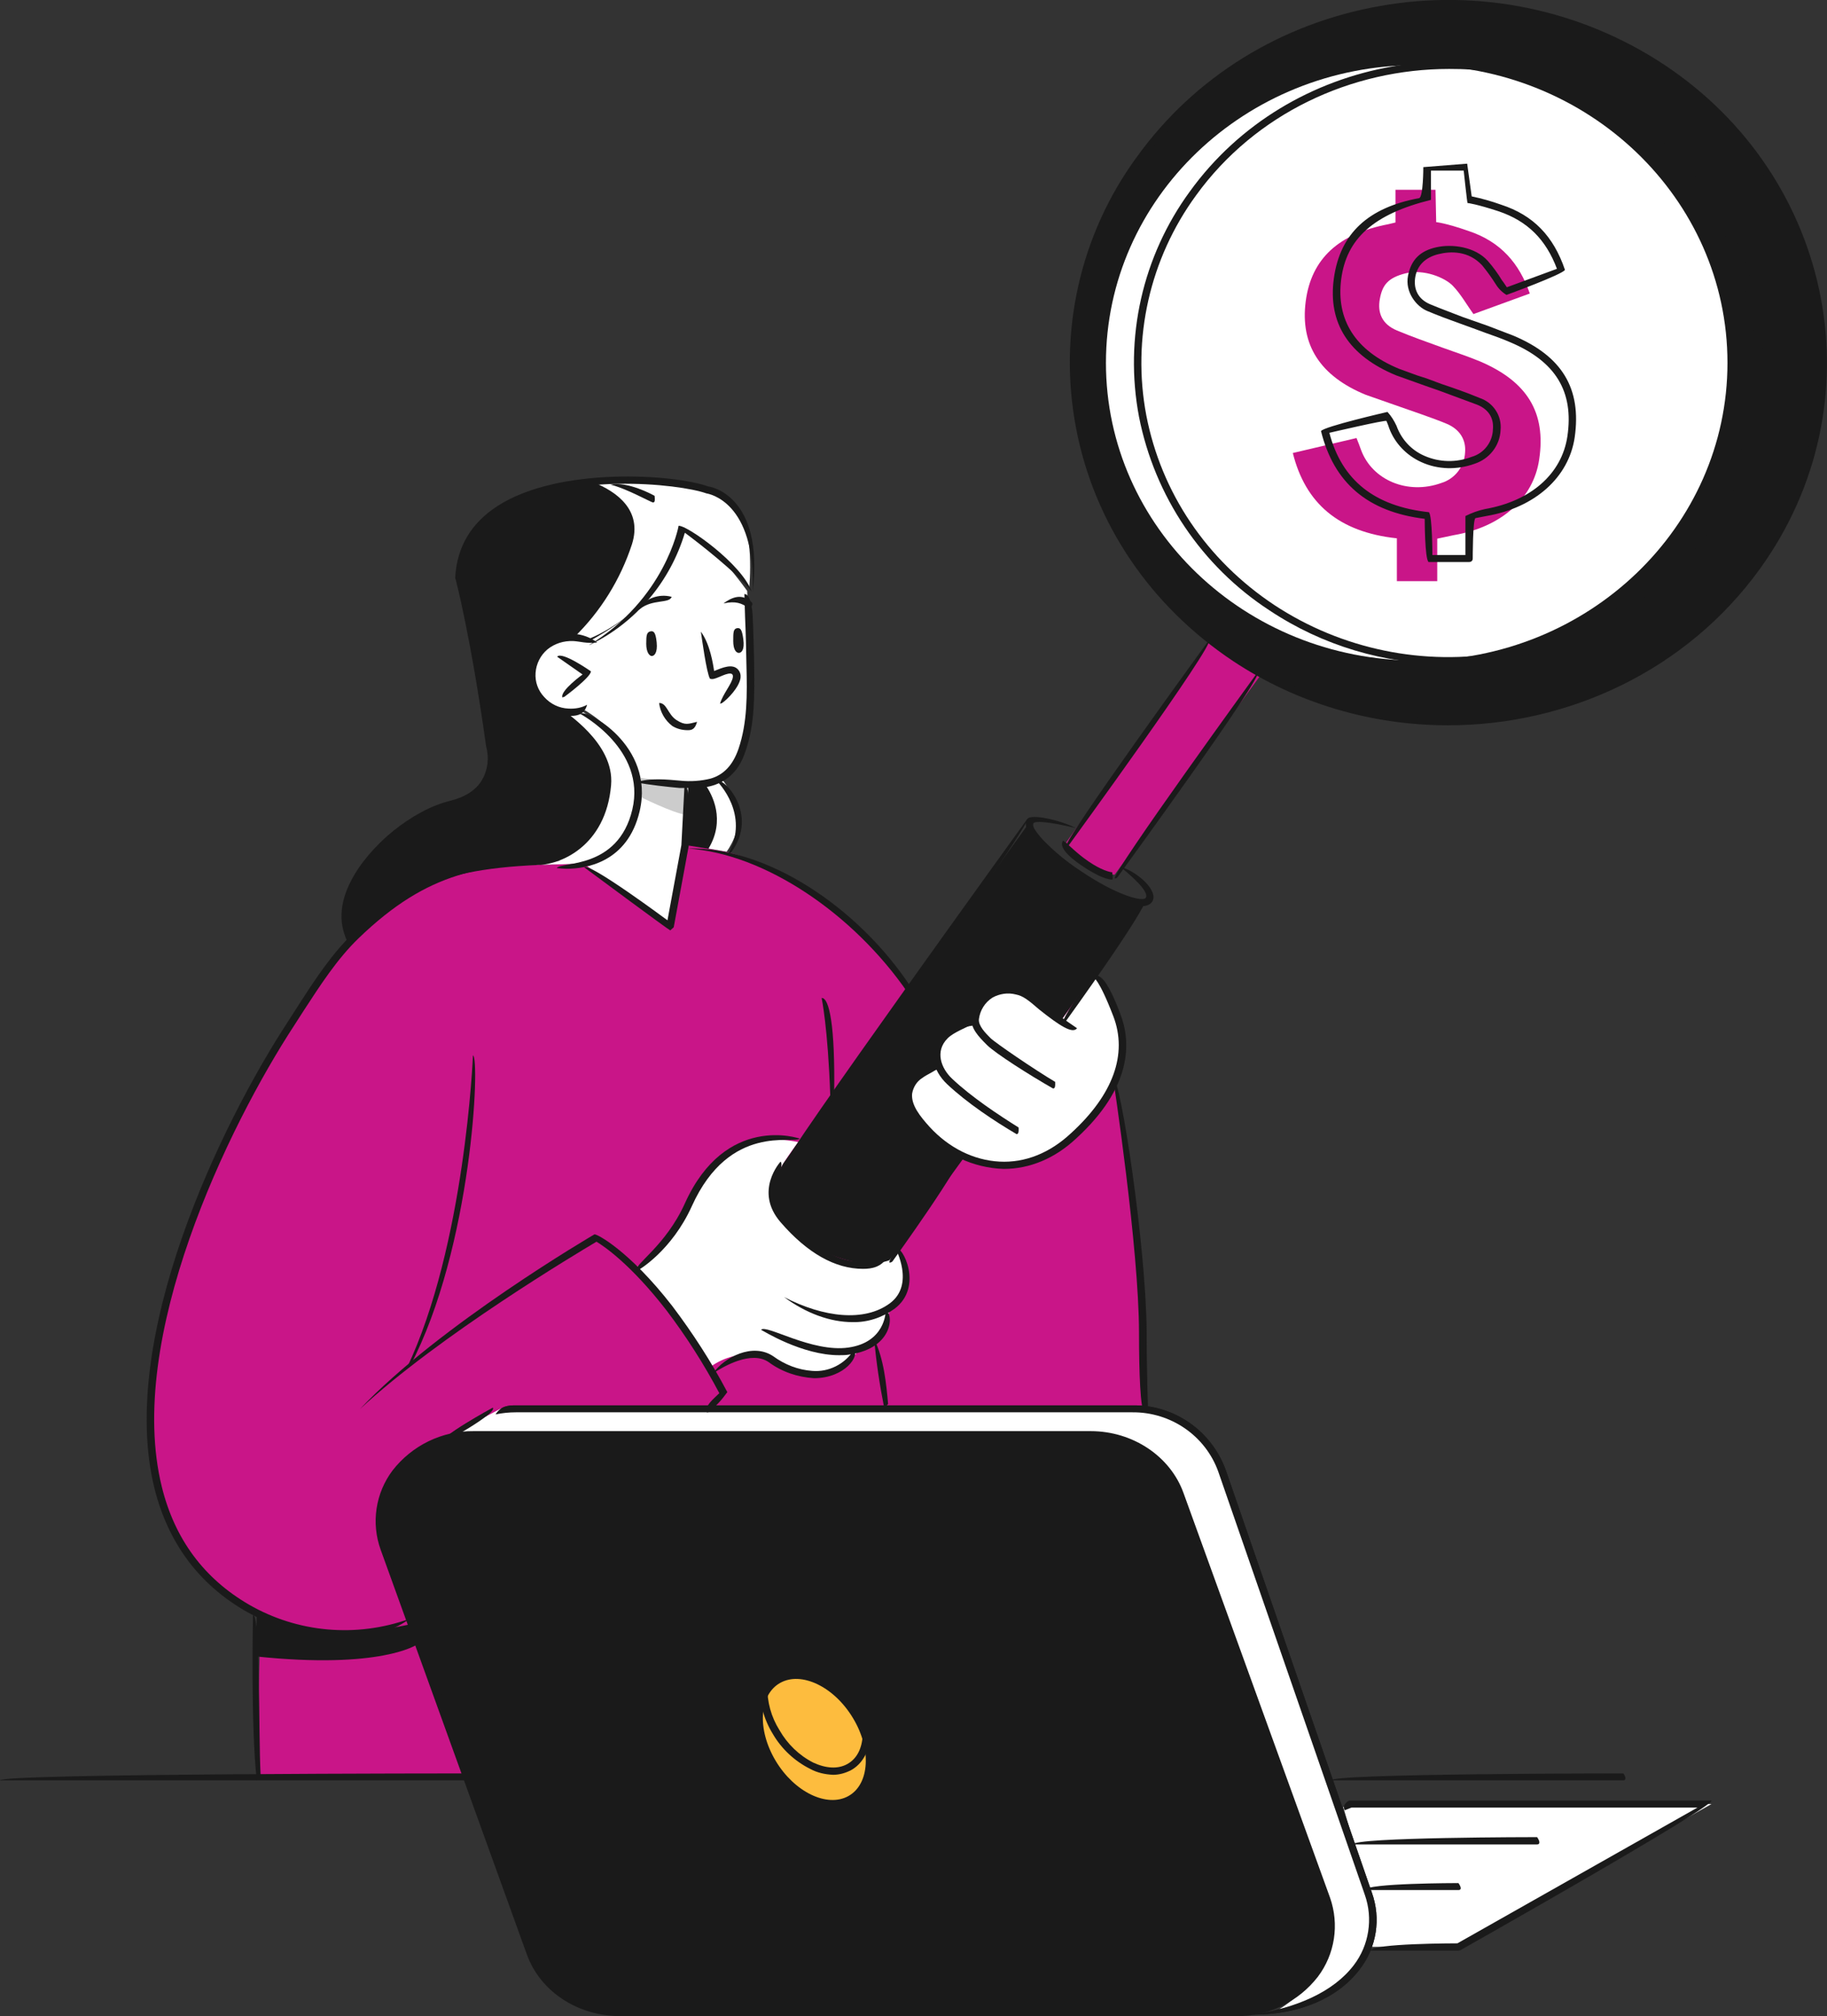 <?xml version="1.0" encoding="utf-8"?>
<!-- Generator: Adobe Illustrator 27.2.0, SVG Export Plug-In . SVG Version: 6.00 Build 0)  -->
<svg version="1.1" id="Layer_1" xmlns="http://www.w3.org/2000/svg" xmlns:xlink="http://www.w3.org/1999/xlink" x="0px" y="0px"
	 viewBox="0 0 525 579" style="enable-background:new 0 0 525 579;" xml:space="preserve">
<rect x="0" y="0" width="525" height="579" fill="#333333" stroke="none"/>
<style type="text/css">
	.st0{fill:#1A1A1A;}
	.st1{fill:#C91588;}
	.st2{fill:#FFFFFF;}
	.st3{fill:#CCCCCC;}
	.st4{fill:#FDBC3E;}
</style>
<path class="st0" d="M524.1,104.2c0,57-48.3,103.3-107.9,103.3s-107.8-46.3-107.8-103.3S356.7,0.9,416.2,0.9S524.1,47.1,524.1,104.2
	z"/>
<path class="st1" d="M169.2,247.4c0,0-48.2-6.9-69.4,23.9s-26.2,36.3-38,62.9S42,388.8,43.3,409.4s5.9,43.2,31.6,54.3l-1.2,46.6
	l181.9-1l73.2-104.7c0,0-1.4-52.9-5.9-81.1s-9.6-39.2-9.6-39.2l-52.8-0.8c0,0-23.9-37.8-63.4-40.8L169.2,247.4z"/>
<path class="st2" d="M496.4,104.2c0,47.2-40,85.5-89.3,85.5s-89.3-38.3-89.3-85.5s40-85.5,89.3-85.5S496.4,57,496.4,104.2z"/>
<path class="st2" d="M314.7,279.8c0,0,9.9,12,7.6,23.4S310.2,330,297.7,333s-20.4,1.1-24.4-2.8s-9.9-7.7-11.1-11.3s-2.6-11.3,7-11.7
	c0,0-1.7-6.1,2.7-10s7.9-2.7,7.9-2.7c-0.5-4.2,2.1-8.1,6.2-9.2c7.1-2.3,10.1,1.8,14.2,4.6l4.6,3.3L314.7,279.8z"/>
<path class="st2" d="M229.4,328c0,0-5.6,7.2-6.3,10.3s-0.5,13.3,8.7,18.6s13.3,7.8,18.3,6.5s7.1-4,7.1-4s1.8-0.8,2.5,3
	s1.7,11-4.1,13.5c0,0-1.1,11-8.7,11.7c0,0-6.4,8.7-14.3,7.2s-9.5-5.1-14.9-5.7c-4.8-0.6-9.6,0.6-13.5,3.4c0,0-7.4-12.5-12.6-17.8
	c-3.2-3.3-6-7-8.4-11c0,0,10.4-6.8,13.2-13.6S206.2,323.3,229.4,328z"/>
<path class="st2" d="M167.7,248l24.4,17.7l4.7-22.8l1-17.6c0,0,9.8,0.7,13.5-5.9s4.4-15.5,4.4-22.4s-1-27.3-1-27.3
	s-11.2-15.8-18.2-18.3c0,0-5.7,15.4-11.7,21s-15.6,11.8-15.6,11.8s-14.9-3.6-16.4,9.6s15.3,10.2,15.3,10.2s12.6,7.1,15.1,19
	S175,248.5,167.7,248z"/>
<path class="st0" d="M215.3,168.8c0,0,1.8-17.8-4-22.6s-13.9-9.4-32-8c0,0-46.3-2-47.4,26.9c0,0,6.5,31.9,7.9,42.3s6.6,18.8-14.5,25
	s-29.1,28.7-25.2,37.3c0,0,12.4-11.9,22.3-15.6s20.5-5.6,39.5-5.9s21-11.5,21.2-17.3s0.9-13.4-5.5-18.9c-3.4-2.9-6.9-5.5-10.6-7.9
	c0,0-14.8,1.7-14.1-11.1s16.3-8.8,16.3-8.8s13.1-6.8,17.6-14c3.5-6.1,6.8-12.4,9.7-18.8C196.5,151.4,209.6,160.7,215.3,168.8z"/>
<path class="st0" d="M197.8,225.9l-0.7,16.8l11.7,1.9c0,0,4.9-6.4,2.8-12.7s-4.5-8.5-4.5-8.5S200.8,226.3,197.8,225.9z"/>
<path class="st1" d="M442.3,131.9c-1.6,11.2-10.9,19.5-24.6,21.8l-4.7,1v12.2h-11.6v-12.3c-16.8-1.8-26.3-10.1-29.9-24.5l18.3-4.3
	c0.5,1.2,0.9,2.3,1.3,3.4c3.2,8.7,13.4,13,23.1,9.5c3.9-1.2,6.6-4.7,6.8-8.8c0.3-3.6-1.5-6.6-5.3-8.2s-10.1-3.7-15.2-5.5l-8-2.8
	c-13.2-5.4-18.9-14.4-17.3-26.8s9.6-19.5,23.7-22.2l2.1-0.5v-9.4h11.5l0.2,9.3c0,0,2.6,0.2,9.2,2.5c9.4,3.1,14.7,9.4,17.7,18
	l-16.2,5.9c-2-2.8-3.6-5.7-5.9-8.1s-8.4-4.9-13.6-3.6s-6.7,3.5-7.4,7.4s0.6,7.2,4.9,9s8.6,3.3,13,4.9s7.3,2.5,10.9,4
	C438.9,109.6,444.3,118.5,442.3,131.9z"/>
<path class="st2" d="M386,519l2.1-0.9h103.7l-72.7,41h-25.2c0,0,1.9-6.3,0.6-10.8L386,519z"/>
<path class="st0" d="M360,578.6c12.6-2,23.1-6.5,29-14.2c4.4-5.7,5.6-13.4,3.2-20.2l-42.1-121.5c-3.7-10.4-13.7-17.2-24.7-17.1
	H148.2c-1.9,0-3.9,0.2-5.8,0.6c1.5-2.4,3.6-2.6,5.8-2.6h177.2c12-0.2,22.7,7.3,26.8,18.5l42,121.4c2.7,7.5,1.4,15.8-3.5,22.1
	C384.4,573.9,373.3,578.6,360,578.6z"/>
<path class="st0" d="M126.6,414.7c-0.5-2,15-10.4,15-10.4c1.1,1.8-14.5,10.2-14.5,10.2L126.6,414.7z"/>
<path class="st2" d="M129.5,412.1l14.3-7.5h185c0,0,16.5-1.1,24.1,21.1l41.6,122.6c0,0,2.3,23.9-26.9,28.7c0,0,16.3-9.2,14.9-26.2
	l-43.4-121.7c0,0-4.7-15.2-22.7-16.7L129.5,412.1z"/>
<path class="st3" d="M183.7,228.7c0,0,9.6,4.8,13.4,5.3l0.7-8.7l-13.6-1.9L183.7,228.7z"/>
<path class="st1" d="M306.4,241.9l41.3-58l14.7,9.8l-42.1,57.5C320.3,251.2,310.3,251,306.4,241.9z"/>
<path class="st0" d="M255.6,361.9l21.3-29.3l-13.8-12c0,0-7-10.8,6.1-13.4c0,0-2.9-10.9,10.6-12.7c0-3.5,1.7-6.7,4.5-8.7
	c4.7-3.5,10.9,0,10.9,0l9.6,7.4l24-34c0,0-13-3.3-22.4-10.7s-10.3-12.7-10.3-12.7l-71,98.3c0,0-8.5,13.8,6.7,22.8
	S255.6,361.9,255.6,361.9z"/>
<path class="st0" d="M73.8,463.7l-0.3,12c36,3.8,46.3-3.4,46.3-3.4l-2-5.8c-7.4,1.6-15,2.5-22.6,2.7C82,469.7,73.8,463.7,73.8,463.7
	z"/>
<path class="st0" d="M381.1,545.3l-42-116.2c-3.7-10.2-14-17-25.7-17H136.1c-18.5,0-31.5,16.6-25.7,32.6l6.3,17.4l35.7,98.9
	c3.7,10.1,14.1,17,25.8,17h177.2C373.9,578,387,561.4,381.1,545.3z"/>
<path class="st4" d="M245.1,493.4c5.4,8.9,4.8,19-1.3,22.4s-15.5-1.1-20.9-10.1s-4.8-19,1.3-22.4S239.7,484.4,245.1,493.4z"/>
<path class="st2" d="M179.3,138.2c0,0-3.6-0.1-8.8,0.3c6.7,2.7,14.2,8,11.1,17.8c-3.3,10.1-9,19.3-16.6,26.7l2.4,0.9
	c1.8,0.3,14.9-6.5,19.4-13.7c3.5-6.1,6.8-12.4,9.7-18.8c0,0,13.1,9.3,18.8,17.4c0,0,1.8-17.8-4-22.6S197.4,136.8,179.3,138.2z"/>
<path class="st2" d="M183.1,230.9c0.2-5.8,0.9-13.4-5.5-18.9c-3.4-2.9-6.9-5.5-10.6-7.9c-1.7,0.2-3.4,0.1-5-0.2
	c-0.4,0.4,14.7,9.2,13.6,21.6c-1.5,17.6-14.8,23.1-21.6,22.9l7.9-0.2C180.8,247.9,182.9,236.7,183.1,230.9z"/>
<path class="st2" d="M207.1,223.4c-1.5,0.7-3,1.2-4.6,1.7c2.3,3.2,6,10.4,1.1,18.6l5.2,0.9c0,0,4.9-6.4,2.8-12.7
	S207.1,223.4,207.1,223.4z"/>
<path class="st0" d="M100.5,271.7c-3.4-5.9-3-12.2,0.3-18.6c5.3-10.4,17.8-20.5,28.5-23.1c4.4-1.1,7.5-3.1,9.2-6s2.1-6.4,1.2-9.6
	c-4.4-31.5-8.8-48.3-8.9-48.5c0.5-8.9,4.6-15.7,12.2-20.6c17.7-11.4,50.8-9.1,60.5-5.6c0.5,0,16.1,2.5,12.8,30.1
	c0.9-25.8-12.7-28-13.3-28.1c-7.8-2.8-40.7-6.3-58.8,5.3c-7,4.5-10.7,10.8-11.2,18.6c0.4,1.8,4.6,18.5,8.8,48.4
	c1,3.7,0.5,7.7-1.4,11c-2,3.4-5.6,5.8-10.6,7c-8.9,2.2-21.4,11-27,22c-3,5.9-3.5,11.5-1.3,16.3C100.8,271.7,100.7,271.7,100.5,271.7
	z"/>
<path class="st0" d="M203.1,405.6c-0.7-1.8,1.9-3.8,3.6-5.5c-4.4-8.3-9.5-16.3-15.2-23.8c-10.4-13.4-18.1-18.5-20.1-19.7
	c-5.2,3.1-45.2,26.9-68,48.1c22.9-24.2,66.9-49.9,67.4-50.2s10,4.6,22.4,20.6c5.9,7.8,11.2,16,15.8,24.7c-1.5,2.1-3.2,4-5.2,5.6
	C203.6,405.6,203.4,405.6,203.1,405.6z"/>
<path class="st0" d="M98.9,470.2c-10,0-19.8-2.6-28.5-7.6c-13.4-7.8-22.1-19.6-26-35.1c-10.7-43.2,19.1-104.7,38.4-134.2l2.7-4.2
	c4.7-7.3,9.6-14.9,16-21.1c21.1-20.2,37.3-21.3,59.6-20.7c-22.5,1.4-37.6,2.4-58.1,22.2c-6.2,6-11,13.5-15.7,20.7l-2.7,4.2
	C65.5,323.6,36,384.5,46.5,427c3.7,15,12.1,26.3,25,33.8c14,8.1,30.9,9.6,46.2,4.1C112,469.1,105.4,470.2,98.9,470.2z"/>
<path class="st0" d="M261,285.3c-15.9-23.2-41.6-40.2-63.3-41.6c22.5-0.6,48.9,16.7,64.2,40C261.4,285.3,261.2,285.3,261,285.3z"/>
<path class="st0" d="M198.5,226.3h-3.2c-3.4-0.3-8.7-0.9-12.6-1.6c4-1.4,9.2-0.8,12.8-0.5c2.9,0.3,5.9,0.1,8.7-0.6
	c3.8-1.1,6.4-3.9,8-8.5c2.6-7.6,2.5-15.8,2.3-23.8c-0.1-5.4-0.2-9.7-0.4-14.1l-0.2-6.6c2.2,0,2.4,6.6,2.4,6.6
	c0.2,4.3,0.3,8.6,0.4,13c0.1,9.2,0.3,17.7-2.5,25.6c-1.7,5.2-4.8,8.4-9.4,9.8C202.8,226.2,200.6,226.4,198.5,226.3z"/>
<path class="st0" d="M169.2,185.3c21.9-13.2,25.8-34.1,25.8-34.3c2.4-0.2,18.1,10.9,21,18.9c-4.3-5.5-15.4-14.1-19.2-16.9
	c-4.2,14-14,25.7-27.1,32.1L169.2,185.3z"/>
<path class="st0" d="M187,181.3c0.8-0.1,1.4,0.2,1.7,3.2s-0.7,3.9-1.4,3.9s-1.6-1.1-1.6-3.5S185.8,181.5,187,181.3z"/>
<path class="st0" d="M211.8,180.4c0.9-0.1,1.4,0.2,1.8,3.2s-0.5,3.9-1.3,3.9s-1.6-1-1.6-3.4S210.7,180.6,211.8,180.4z"/>
<path class="st0" d="M215,174.5c-1.9-1.2-3.5-2-7.1-1.2c4.1-3.1,6.4-1.7,7.8-0.6S215.3,174.5,215,174.5z"/>
<path class="st0" d="M183.2,175.1c2.1-3.2,6.1-4.7,9.8-3.7c-0.6,2-5.6,0.6-9.1,3.5C183.7,175.1,183.5,175.1,183.2,175.1z"/>
<path class="st0" d="M164.1,205.6c-3.5,0-6.9-1.4-9.3-4c-2.1-2.3-3.2-5.4-3-8.5c0.1-3.2,1.6-6.1,4.1-8.1c2.5-2.1,5.7-3.2,8.9-3
	c2.5,0.2,4.8,1,6.8,2.5c-3,0.4-4.9-0.3-6.9-0.4c-2.7-0.1-5.3,0.7-7.4,2.4c-2,1.7-3.2,4.1-3.4,6.7c-0.2,2.6,0.7,5.1,2.5,7
	c1.8,2,4.3,3.2,7,3.3c1.8,0.1,3.7-0.2,5.3-1.1C168,205.1,166,205.6,164.1,205.6z"/>
<path class="st0" d="M161.6,200.3c-0.7-1.9,5.8-6.6,5.8-6.6l-7.3-5.1c1.3-1.7,9.7,4.2,9.7,4.2c0,1.7-7.6,7.3-7.6,7.3L161.6,200.3z"
	/>
<path class="st0" d="M192.6,267.2c-0.7-0.3-24.7-18.1-24.7-18.1c1.3-1.6,23.9,15.2,23.9,15.2l4-21.6l0.9-17.2
	c2.2,0.1,1.2,17.5,1.2,17.5l-4.3,23.3L192.6,267.2z"/>
<path class="st0" d="M209.3,245.2c6.2-11.3-2.9-20.5-3.3-20.9c1.7-1.3,12.3,9.4,4.1,20.5C209.9,245,209.6,245.2,209.3,245.2z"/>
<path class="st0" d="M162.8,249.5c-0.9,0-1.9-0.1-2.8-0.2c1.1-1.9,17.6,0.5,21.7-16.8s-14.8-27.4-15-27.5c1.3-1.7,21.6,8.9,17.1,28
	C180.3,247.8,168.2,249.5,162.8,249.5z"/>
<path class="st0" d="M73.8,511.3c-1.8-15.2-1.1-47.3-1.1-47.6c2.2,0.4,1.5,32.4,2.2,46.5L73.8,511.3z"/>
<path class="st0" d="M116.9,392.9c16.7-35.1,19-89.3,19-89.8c2.1,0.6-0.2,55.2-18.1,89.3C117.6,392.7,117.3,392.9,116.9,392.9z"/>
<path class="st0" d="M206.9,202.1c0.8-2.8,3.5-5.8,3.7-7.7s-2.7-0.5-3.9,0s-2,0.8-2.7,0.5c-1-1.8-2.3-11.5-2.6-13.5
	c2.6,3.5,3.5,9.2,3.8,11.3c2.5-1,5.3-2.2,6.9-0.4c0.6,0.7,0.8,1.5,0.7,2.4c-0.4,2.7-3.7,6.1-5.3,7.2L206.9,202.1z"/>
<path class="st0" d="M197.6,209.7c-1.6,0-3.1-0.4-4.4-1.2c-2.1-1.6-3.5-4-3.8-6.6c2.2-0.1,2.5,3.3,5,4.9s3.4,1.1,5.9,0.5
	C199.7,209.6,198.6,209.7,197.6,209.7z"/>
<path class="st0" d="M187.6,144.3c-0.6-0.1-8-4.2-12.2-5.1c4.9-1.1,12.4,3,12.7,3.2C188.3,144.2,188,144.3,187.6,144.3z"/>
<path class="st0" d="M422.1,161.4h-11.6c-1.1-1-1.1-12.4-1.1-12.4c-16.4-2-26.1-10.3-29.8-25.2c0.8-1.3,19.1-5.5,19.1-5.5
	c1.1,1.2,1.9,2.5,2.6,4c1.4,3.9,4.3,7,8,8.6c4.3,1.9,9.2,2,13.6,0.3c3.5-1,6-4.2,6.1-7.9c0.3-3.3-1.3-5.8-4.6-7.1l-10.8-4l-4.3-1.5
	l-2.8-1l-5.3-1.9c-13.6-5.6-19.7-15-17.9-27.9s9.9-20.3,24.5-23C409,56.6,409,48,409,48l12.6-1l1.3,9.4c2.9,0.6,5.7,1.4,8.5,2.4
	c9.2,3,15,9,18.3,18.7c-0.6,1.3-16.8,7.2-16.8,7.2c-1.3-0.8-2.3-1.8-3.1-3.1c-1.2-1.9-2.5-3.7-3.9-5.4c-3.9-4.2-9-4.1-12.6-3.2
	s-6,3.1-6.6,6.5s0.7,6.4,4.3,7.9s6.2,2.4,9.2,3.6l3.7,1.3l3.7,1.3l7.3,2.8c14,5.9,19.6,15.2,17.6,29.2
	c-1.7,11.5-11.4,20.2-25.4,22.6l-3.1,0.6c-0.8,0.2-0.8,11.6-0.8,11.6c0,0.6-0.4,1-1,1C422.2,161.4,422.1,161.4,422.1,161.4z
	 M411.6,159.4h9.5v-11.2c1.8-0.9,3.7-1.6,5.6-2c13.2-2.3,22.1-10.1,23.7-20.9c1.9-12.9-3.4-21.5-16.4-27c-2.3-1-4.8-1.9-7.1-2.7
	l-3.8-1.4l-3.6-1.3c-3.1-1.1-6.3-2.3-9.4-3.6s-6.4-5.4-5.5-10.1s3.6-7.2,8.2-8.2s11.1-0.1,14.7,3.9c1.5,1.7,2.9,3.6,4.1,5.6
	c0.5,0.6,0.9,1.3,1.4,2l14.4-5.3c-3.2-8.5-8.5-13.7-16.7-16.5c-6.4-2.1-8.9-2.4-9-2.4s-1.1-9.3-1.1-9.3h-9.4v8.4
	c-16.6,4.1-24.3,11.2-25.8,22.8s4,20.5,16.6,25.7l5.2,1.9l2.8,0.9l4.3,1.6c3.6,1.2,7.3,2.5,10.9,4c3.9,1.3,6.4,5.1,6,9.2
	c-0.2,4.5-3.2,8.3-7.5,9.7c-5,1.8-10.5,1.7-15.3-0.5c-4.2-1.9-7.6-5.4-9.2-9.7c-0.2-0.7-0.5-1.4-0.8-2.1c-0.1-0.4-16.4,3.4-16.4,3.4
	c3.6,13.7,13,21.1,28.6,22.8C411.6,148.1,411.6,159.4,411.6,159.4z"/>
<path class="st0" d="M288.4,335.7c-8.8-0.3-17.1-4.2-22.9-10.8c-2.2-2.4-6-6.5-5.5-11c0.4-2.4,1.7-4.6,3.7-6
	c1.9-1.5,4.3-2.1,6.7-1.8c-2,1.8-3.8,2.3-5.4,3.5c-1.6,1-2.6,2.7-2.9,4.5c-0.3,3.3,2.3,6.5,5,9.5c5.6,6.1,12.7,9.6,20.1,10
	s14.5-2.5,20.5-8.1c12.2-11.1,16.4-22.8,12.2-33.7s-5.7-11.1-5.8-11.2c1.6-1.4,4,0.4,7.8,10.5c3.2,8.2,3.5,21.1-12.7,35.9
	C303.1,332.7,295.9,335.7,288.4,335.7z"/>
<path class="st0" d="M302.6,312.6c-6.7-3.8-16.6-10.1-19-12.5s-4.7-4.8-4.4-7.6c0.3-3.2,2.1-6.1,4.9-7.8c2.5-1.4,5.4-1.8,8.2-1.1
	c2.7,0.4,4.6,2.1,6.4,3.7c3.5,2.9,7.1,5.5,10.8,8c-1.3,1.7-5-0.7-10.9-5.4c-3-2.6-4.6-3.9-6.7-4.3c-2.3-0.6-4.7-0.2-6.7,0.9
	c-2.2,1.4-3.6,3.7-3.9,6.2c-0.2,1.9,1.9,4,3.3,5.4s12.7,9.1,18.6,12.6C303.3,312.4,303,312.6,302.6,312.6z"/>
<path class="st0" d="M292.1,325.7c-6.3-3.7-14.3-9-20-14.4c-3.9-3.7-6-9.8-1.3-14.5c2.6-2.5,6.2-3.7,9.8-3.3
	c-3.2,1.8-6.5,2.9-8.3,4.7c-3.7,3.7-1.9,8.6,1.3,11.6c5.6,5.3,13.5,10.5,19.1,14C292.8,325.5,292.5,325.7,292.1,325.7z"/>
<path class="st0" d="M466.5,511.3h-84c0-2,84-2,84-2C467.5,510.9,467,511.3,466.5,511.3z"/>
<path class="st0" d="M134.4,511.3H0c0-2,134.4-2,134.4-2C135.5,510.9,135,511.3,134.4,511.3z"/>
<path class="st0" d="M239.4,509.7c-2.3-0.1-4.6-0.6-6.6-1.7c-4.4-2.2-8.2-5.7-10.7-10c-2.6-4.2-3.9-9-3.8-13.9
	c0.3-4.6,2.3-8.1,5.6-9.9s7.5-1.7,11.8,0.4c4.4,2.2,8.1,5.7,10.6,10c2.6,4.1,4,9,3.8,13.9c-0.3,4.5-2.3,8.1-5.6,9.9
	C242.9,509.2,241.2,509.7,239.4,509.7z M229,475c-1.4,0-2.8,0.3-4,1c-2.7,1.4-4.3,4.4-4.5,8.2c-0.1,4.5,1.1,8.9,3.5,12.7
	c2.3,4,5.6,7.2,9.7,9.3c3.7,1.7,7.1,1.9,9.8,0.4s4.2-4.4,4.4-8.3s-1-8.5-3.5-12.7c-2.3-3.9-5.7-7.1-9.7-9.2
	C232.9,475.5,231,475,229,475z"/>
<path class="st0" d="M360,578.6c12.6-2,23.1-6.5,29-14.2c4.4-5.7,5.6-13.4,3.2-20.2l-42.1-121.5c-3.7-10.4-13.7-17.2-24.7-17.1
	H148.2c-1.9,0-3.9,0.2-5.8,0.6c1.5-2.4,3.6-2.6,5.8-2.6h177.2c12-0.2,22.7,7.3,26.8,18.5l42,121.4c2.7,7.5,1.4,15.8-3.5,22.1
	C384.4,573.9,373.3,578.6,360,578.6z"/>
<path class="st0" d="M355.4,579H178.2c-12.2,0-23-7.1-26.8-17.7l-42-116.2c-2.8-7.7-1.5-16.3,3.4-22.8c5.6-7.2,14.2-11.4,23.3-11.3
	h177.3c12.1,0,22.9,7.2,26.7,17.8L382.2,545c2.7,7.7,1.4,16.2-3.5,22.7C373.1,574.9,364.5,579.1,355.4,579z M117.7,461.7l35.7,98.9
	c3.6,9.8,13.5,16.3,24.8,16.3h177.2c8.4,0.1,16.4-3.7,21.5-10.4c4.6-5.9,5.8-13.8,3.2-20.8l-42-116.3c-3.6-9.7-13.5-16.3-24.7-16.3
	H136.1c-8.4-0.1-16.4,3.7-21.5,10.4c-4.6,6-5.8,13.8-3.2,20.9L117.7,461.7z"/>
<path class="st0" d="M126.6,414.7c-0.5-2,15-10.4,15-10.4c1.1,1.8-14.5,10.2-14.5,10.2L126.6,414.7z"/>
<path class="st0" d="M419.1,560.2h-25.2c0-2.1,24.9-2.1,24.9-2.1l69-39h-99.4l-2,0.8c-0.9-1.8,1.3-2.8,1.3-2.8h104.1
	c0.5,2-72.2,43-72.2,43L419.1,560.2z"/>
<path class="st0" d="M328.8,405.6c-1.1-1-1.5-11.1-1.5-22.8c0-24.3-7.4-73-7.5-73.5c2.2,0.2,9.6,49.1,9.7,73.5
	c0,11.6,0.4,21.7,0.4,21.8L328.8,405.6z"/>
<path class="st0" d="M416,190.7c-18.2,0-36-5.3-51.2-15.4c-19.5-12.7-33-32.8-37.5-55.6c-4.3-22.7,1-46.1,14.6-64.7
	c28.4-39.3,84.8-49.1,125.7-22s51.3,81.2,23,120.4C473.1,177,445.4,190.8,416,190.7z M416.4,19.8c-28,0-55.6,12.7-72.7,36.3
	c-13.3,18.2-18.5,41.1-14.3,63.2c4.3,22.2,17.3,41.5,36.7,54.4c19.4,12.8,43.1,17.7,66,13.6c23.1-4.1,43.3-16.5,56.7-35.1
	c27.7-38.3,17.6-91-22.4-117.5C451.6,24.9,434.2,19.7,416.4,19.8z"/>
<path class="st0" d="M416.1,208.3c-21.9,0-43.4-6.3-61.7-18.4c-23.9-15.9-40-39.7-45.2-67s1.1-55.6,17.6-78
	c16.5-22.8,41.3-38.2,69.9-43.2c28.3-5,57.4,1,81.4,16.8c49.4,32.7,61.7,97.7,27.6,144.9C484.6,192.6,450.6,208.3,416.1,208.3z
	 M355.6,188.1c48.3,32.1,114.9,20.5,148.3-25.8s21.4-110.1-27-142.1C453.4,4.7,424.8-1.2,397.1,3.8c-27.5,4.5-52.2,19.7-68.6,42.3
	c-16.1,22-22.3,49.6-17.2,76.4C316.4,149.3,332.1,172.6,355.6,188.1L355.6,188.1z"/>
<path class="st0" d="M328.1,260.2c-4.3,0-11.9-3.8-18.6-8.2c-4.1-2.7-7.9-5.8-11.3-9.4c-3.1-3.3-4.1-5.8-3-7.4s9.7,0.4,13.9,2.6
	c-8.4-2-11.7-2-12.1-1.4s-0.1,1.7,2.8,4.9c3.3,3.4,7,6.4,11,9c10.4,7,17.6,8.7,18.4,7.6s-0.8-3.7-7.3-9c5.2,1.5,11.3,7.2,9.1,10.2
	C330.3,259.9,329.2,260.3,328.1,260.2z"/>
<path class="st0" d="M319.6,252.6c-2.1,0-5.4-1.8-8-3.5s-7.8-5.4-6.1-7.7c2.1,1.6,3.8,3.6,7.3,6s6.1,3.1,6.8,3.1
	C319.9,252.5,319.7,252.6,319.6,252.6z"/>
<path class="st0" d="M306.4,243c-0.9-1.6,41.1-59.3,41.1-59.3c1.8,1.2-40.2,58.8-40.2,58.8C307.1,242.8,306.8,243,306.4,243z"/>
<path class="st0" d="M320.3,252.3c-0.8-1.6,41.2-59.4,41.2-59.4c1.8,1.2-40.3,58.9-40.3,58.9C321,252.1,320.7,252.3,320.3,252.3z"/>
<path class="st0" d="M225.1,334.9c-0.8-1.6,70.1-99.7,70.1-99.7c1.8,1.2-69.2,99.3-69.2,99.3C225.8,334.8,225.4,334.9,225.1,334.9z"
	/>
<path class="st0" d="M305.5,293.6c-0.9-1.6,23.7-35.7,23.7-35.7c1.8,1.2-22.8,35.2-22.8,35.2C306.2,293.4,305.9,293.6,305.5,293.6z"
	/>
<path class="st0" d="M255.6,362.6c-0.9-1.6,20.4-31.1,20.4-31.1c1.8,1.2-19.5,30.7-19.5,30.7C256.3,362.5,255.9,362.6,255.6,362.6z"
	/>
<path class="st0" d="M248,364.4c-8,0-16-4.5-23.7-13.4s-0.1-17.3,0-17.4c1.5,1.6-4.1,9.4,1.7,16.1c9.7,11.3,19.5,15.1,29.1,11.2
	C253.3,363.9,250.6,364.4,248,364.4z"/>
<path class="st0" d="M182.7,365.1c-0.5-2,8.6-7.3,14.1-19.5c11.7-25.9,32.8-18.7,33-18.6c-1.6,1.7-20.1-4.7-31,19.4
	c-5.8,12.8-15.2,18.3-15.6,18.5L182.7,365.1z"/>
<path class="st0" d="M245,379.7c-6.4,0-13.3-2.5-19.7-7.2c11.4,5.9,23.1,7.2,30.4,1.8c7.3-5.4,1.6-15.8,1.6-15.9
	c2-0.9,8.2,11.2-0.3,17.5C253.5,378.4,249.3,379.8,245,379.7z"/>
<path class="st0" d="M241.1,389.2c-10.6,0-21.8-7-22.4-7.3c1.4-1.7,14.6,6.6,25.1,5.1s10.7-10.1,10.7-10.4
	c2.1-0.1,2.9,10.5-10.4,12.4C243.1,389.2,242.1,389.2,241.1,389.2z"/>
<path class="st0" d="M233.9,395.8c-4.7-0.3-9.2-1.8-13-4.6c-4.9-3.4-12.8,1.1-16,3.2c3.2-4.6,11.4-8.9,17.3-4.9
	c3.3,2.4,7.1,3.9,11.2,4.2c4.7,0.4,9.3-1.9,11.9-5.9C247.1,389.1,243,395.8,233.9,395.8z"/>
<path class="st0" d="M254.1,404.4c-1.3-6.5-2.3-13.1-2.9-19.8c2.8,5.6,3.5,13,4,18.6L254.1,404.4z"/>
<path class="st0" d="M238.6,315.1c-0.7-20.3-2.5-28.4-2.5-28.5c2.2-0.1,3.9,8,3.6,27.5C239.6,314.7,239.2,315.1,238.6,315.1z"/>
<path class="st0" d="M441.7,529.7h-52.9c0-2.1,52.9-2.1,52.9-2.1C442.8,529.2,442.3,529.7,441.7,529.7z"/>
<path class="st0" d="M419.1,542.8h-26.8c0-2,26.8-2,26.8-2C420.2,542.4,419.7,542.8,419.1,542.8z"/>
</svg>
